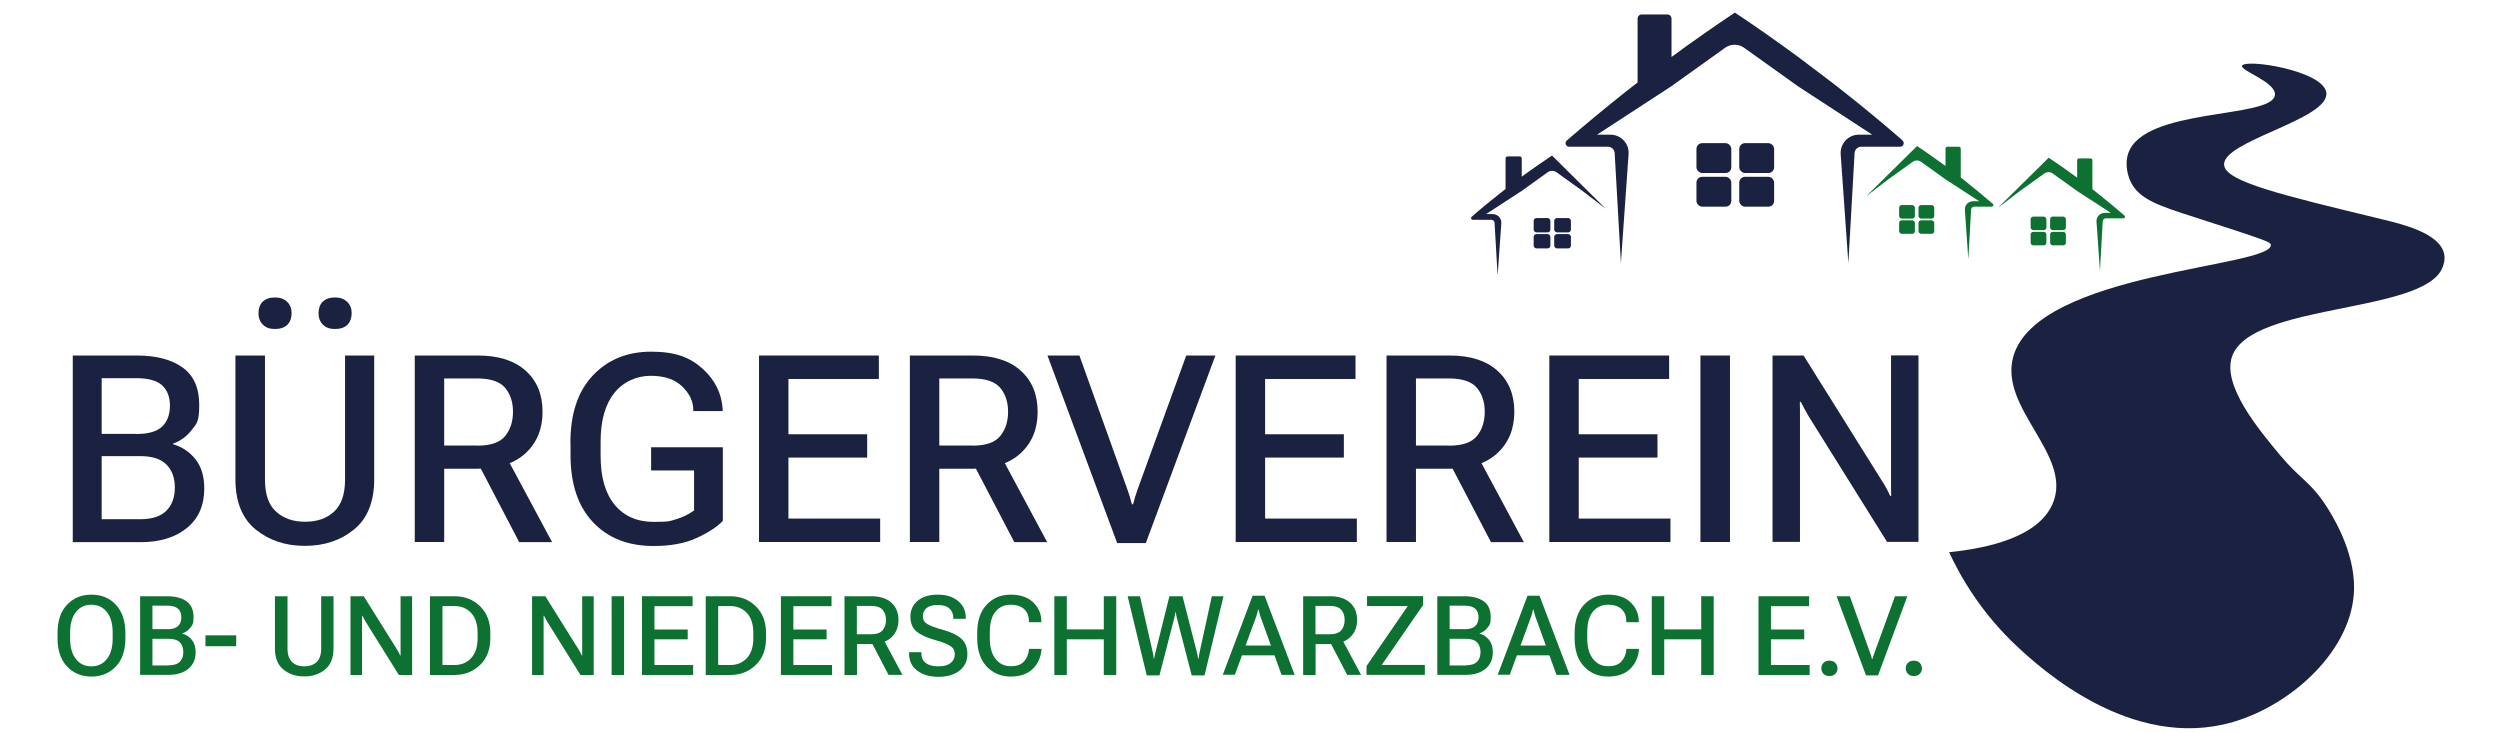 <?xml version="1.0" encoding="UTF-8"?>
<svg id="Ebene_1" xmlns="http://www.w3.org/2000/svg" version="1.1" viewBox="0 0 1886 553">
  <!-- Generator: Adobe Illustrator 29.9.0, SVG Export Plug-In . SVG Version: 2.1.1 Build 14)  -->
  <defs>
    <style>
      .st0 {
        fill: #0d7132;
      }

      .st1 {
        fill: #1b2140;
      }
    </style>
  </defs>
  <g>
    <path class="st1" d="M54.8,268.2h48.4c14.6,0,26.1,3,34.5,9,8.4,6,12.6,15.4,12.6,28.3s-1.9,14-5.7,18.9c-3.8,4.9-8.5,8.3-14.1,10.3v.4c6.9,2,12.5,5.8,17,11.4,4.4,5.6,6.6,12.9,6.6,21.9,0,12.9-4.4,22.9-13.2,30-8.8,7.1-20.4,10.6-34.7,10.6h-51.3v-140.7ZM103,327.4c9,0,15.4-1.9,19.3-5.6,3.9-3.7,5.9-9,5.9-15.7s-2-11.8-5.9-15.4c-3.9-3.6-10.4-5.4-19.3-5.4h-26.3v42h26.3ZM105.8,391.7c9,0,15.6-2.2,19.8-6.5,4.2-4.3,6.3-10.1,6.3-17.4s-2.1-13.1-6.3-17.3c-4.2-4.3-10.8-6.4-19.8-6.4h-29.1v47.6h29.1Z"/>
    <path class="st1" d="M177.7,268.2h22.2v93.7c0,11,2.8,19.1,8.4,24.1,5.6,5.1,12.9,7.6,21.9,7.6s16.3-2.5,21.8-7.6c5.5-5.1,8.3-13.1,8.3-24.1v-93.7h22v93.3c0,17-5.1,29.7-15.2,37.9-10.1,8.3-22.5,12.4-37.1,12.4s-27-4.1-37.2-12.4c-10.1-8.3-15.2-20.9-15.2-37.9v-93.3ZM198.2,227.6c2.2-2.1,5.2-3.2,9.2-3.2s6.9,1.1,9.2,3.3c2.3,2.2,3.4,5.1,3.4,8.6s-1.1,6.6-3.2,8.7c-2.1,2.1-5.3,3.2-9.4,3.2s-6.9-1.1-9.1-3.3c-2.2-2.2-3.3-5.1-3.3-8.6s1.1-6.7,3.2-8.8ZM243.5,227.6c2.2-2.1,5.2-3.2,9.2-3.2s6.9,1.1,9.2,3.3c2.3,2.2,3.4,5.1,3.4,8.6s-1.1,6.6-3.2,8.7-5.3,3.2-9.4,3.2-6.9-1.1-9.1-3.3c-2.2-2.2-3.3-5.1-3.3-8.6s1.1-6.7,3.2-8.8Z"/>
    <path class="st1" d="M312.9,268.2h47.6c15.5,0,27.5,3.8,36,11.4,8.5,7.6,12.8,17.9,12.8,31s-4.3,23.4-12.8,31.3c-8.5,7.8-20.5,11.7-36,11.7h-25.4v55.3h-22.2v-140.7ZM360.1,336.2c10.1,0,17.1-2.4,21-7.3,4-4.9,5.9-11,5.9-18.3s-2-13.3-5.9-18c-4-4.7-11-7.1-21-7.1h-25v50.6h25ZM357.8,344l22.6-2.3,36.1,67.3h-24.8l-33.9-64.9Z"/>
    <path class="st1" d="M430.3,334.1c0-21.9,5.6-38.8,16.9-50.8,11.3-12,26-18,44.1-18s29.2,4.3,38.7,12.8c9.4,8.5,14.5,18.8,15.2,30.8v1.2c0,0-22.2,0-22.2,0v-1c0-6.3-2.8-12.2-8.3-17.5-5.5-5.4-13.5-8.1-23.8-8.1s-20.6,4.3-27.5,13c-6.9,8.7-10.3,20.9-10.3,36.6v11c0,15.8,3.5,28.1,10.6,36.7,7.1,8.6,16.9,12.9,29.5,12.9s12.2-.7,16.9-2c4.7-1.4,9.2-3.5,13.5-6.6v-30.2h-32.4v-17.5h54.1v55.6c-4.6,4.7-11.3,9-20.1,13-8.8,4-19.5,5.9-32.1,5.9-19.3,0-34.5-6-45.8-18-11.3-12-16.9-28.9-16.9-50.8v-8.9Z"/>
    <path class="st1" d="M572.5,268.2h90.5v17.7h-68.2v41.7h59.4v17.6h-59.4v46h69.2v17.7h-91.4v-140.7Z"/>
    <path class="st1" d="M686.4,268.2h47.6c15.5,0,27.5,3.8,36,11.4,8.5,7.6,12.8,17.9,12.8,31s-4.3,23.4-12.8,31.3c-8.5,7.8-20.5,11.7-36,11.7h-25.4v55.3h-22.2v-140.7ZM733.6,336.2c10.1,0,17.1-2.4,21-7.3,4-4.9,5.9-11,5.9-18.3s-2-13.3-5.9-18c-4-4.7-11-7.1-21-7.1h-25v50.6h25ZM731.3,344l22.6-2.3,36.1,67.3h-24.8l-33.9-64.9Z"/>
    <path class="st1" d="M814.3,268.2l36.3,101.3c.7,2.1,1.3,3.9,1.8,5.5.5,1.6,1,3.4,1.5,5.4h.9c.5-2,1-3.8,1.5-5.4.5-1.6,1.1-3.4,1.8-5.5l36.8-101.3h22l-52.5,141.5h-21.6l-52.6-141.5h23.9Z"/>
    <path class="st1" d="M932.1,268.2h90.5v17.7h-68.2v41.7h59.4v17.6h-59.4v46h69.2v17.7h-91.4v-140.7Z"/>
    <path class="st1" d="M1046,268.2h47.6c15.5,0,27.5,3.8,36,11.4,8.5,7.6,12.8,17.9,12.8,31s-4.3,23.4-12.8,31.3c-8.5,7.8-20.5,11.7-36,11.7h-25.4v55.3h-22.2v-140.7ZM1093.2,336.2c10.1,0,17.1-2.4,21-7.3,4-4.9,5.9-11,5.9-18.3s-2-13.3-5.9-18c-4-4.7-11-7.1-21-7.1h-25v50.6h25ZM1090.9,344l22.6-2.3,36.1,67.3h-24.8l-33.9-64.9Z"/>
    <path class="st1" d="M1168.7,268.2h90.5v17.7h-68.2v41.7h59.4v17.6h-59.4v46h69.2v17.7h-91.4v-140.7Z"/>
    <path class="st1" d="M1282.8,268.2h22.3v140.7h-22.3v-140.7Z"/>
    <path class="st1" d="M1337.2,268.2h23.4l59.3,94.8c1.2,1.9,2.4,3.8,3.4,5.7,1,1.9,1.9,3.7,2.6,5.4h.8c0-2-.1-4.1-.1-6.4,0-2.3,0-4.4,0-6.5v-93.1h20.7v140.7h-23.7l-59-94.5c-1.2-2-2.3-3.9-3.3-5.8-1-1.9-1.9-3.7-2.8-5.4h-.7c0,2,.1,4.2.1,6.5,0,2.4,0,4.5,0,6.5v92.7h-20.7v-140.7Z"/>
    <path class="st0" d="M43.4,477.6c0-9.2,2.4-16.4,7.2-21.4,4.8-5.1,10.9-7.6,18.4-7.6s13.7,2.5,18.4,7.6,7.2,12.2,7.2,21.4v3.8c0,9.2-2.4,16.4-7.2,21.4s-10.9,7.6-18.4,7.6-13.6-2.5-18.4-7.6c-4.8-5.1-7.2-12.2-7.2-21.4v-3.8ZM57.3,497.2c2.9,3.7,6.8,5.5,11.6,5.5s8.7-1.8,11.7-5.5c2.9-3.7,4.4-8.8,4.4-15.5v-4.5c0-6.7-1.5-11.9-4.4-15.5-2.9-3.7-6.8-5.5-11.7-5.5s-8.7,1.8-11.6,5.5c-2.9,3.7-4.4,8.8-4.4,15.5v4.5c0,6.7,1.5,11.9,4.4,15.5Z"/>
    <path class="st0" d="M105.7,449.8h20.4c6.2,0,11,1.3,14.6,3.8,3.5,2.5,5.3,6.5,5.3,11.9s-.8,5.9-2.4,8c-1.6,2.1-3.6,3.5-6,4.3v.2c2.9.8,5.3,2.4,7.2,4.8,1.9,2.4,2.8,5.4,2.8,9.2,0,5.4-1.9,9.6-5.6,12.6-3.7,3-8.6,4.5-14.7,4.5h-21.6v-59.4ZM126.1,474.7c3.8,0,6.5-.8,8.2-2.4,1.7-1.6,2.5-3.8,2.5-6.6s-.8-5-2.5-6.5c-1.7-1.5-4.4-2.3-8.2-2.3h-11.1v17.7h11.1ZM127.3,501.9c3.8,0,6.6-.9,8.4-2.7,1.8-1.8,2.6-4.3,2.6-7.3s-.9-5.5-2.6-7.3c-1.8-1.8-4.6-2.7-8.4-2.7h-12.3v20.1h12.3Z"/>
    <path class="st0" d="M155,479.3h23.2v8.2h-23.2v-8.2Z"/>
    <path class="st0" d="M207.5,449.8h9.4v39.5c0,4.6,1.2,8,3.5,10.2s5.4,3.2,9.2,3.2,6.9-1.1,9.2-3.2c2.3-2.1,3.5-5.5,3.5-10.2v-39.5h9.3v39.3c0,7.2-2.1,12.5-6.4,16-4.3,3.5-9.5,5.2-15.7,5.2s-11.4-1.7-15.7-5.2c-4.3-3.5-6.4-8.8-6.4-16v-39.3Z"/>
    <path class="st0" d="M264.5,449.8h9.9l25,40c.5.8,1,1.6,1.4,2.4.4.8.8,1.5,1.1,2.3h.3c0-.8,0-1.7,0-2.7,0-1,0-1.9,0-2.7v-39.3h8.7v59.4h-10l-24.9-39.9c-.5-.8-1-1.7-1.4-2.5-.4-.8-.8-1.6-1.2-2.3h-.3c0,.8,0,1.8,0,2.8,0,1,0,1.9,0,2.8v39.1h-8.7v-59.4Z"/>
    <path class="st0" d="M324.4,449.8h18.4c7.7,0,14.2,2.5,19.3,7.5,5.2,5,7.8,11.8,7.8,20.3v3.8c0,8.6-2.6,15.3-7.8,20.3-5.2,5-11.6,7.5-19.3,7.5h-18.4v-59.4ZM342.7,501.7c5.4,0,9.6-1.8,12.8-5.3,3.2-3.5,4.8-8.5,4.8-15v-3.9c0-6.5-1.6-11.5-4.8-15-3.2-3.5-7.5-5.3-12.8-5.3h-8.9v44.5h8.9Z"/>
    <path class="st0" d="M401.5,449.8h9.9l25,40c.5.8,1,1.6,1.4,2.4.4.8.8,1.5,1.1,2.3h.3c0-.8,0-1.7,0-2.7,0-1,0-1.9,0-2.7v-39.3h8.7v59.4h-10l-24.9-39.9c-.5-.8-1-1.7-1.4-2.5-.4-.8-.8-1.6-1.2-2.3h-.3c0,.8,0,1.8,0,2.8,0,1,0,1.9,0,2.8v39.1h-8.7v-59.4Z"/>
    <path class="st0" d="M461.4,449.8h9.4v59.4h-9.4v-59.4Z"/>
    <path class="st0" d="M484.3,449.8h38.2v7.5h-28.8v17.6h25.1v7.4h-25.1v19.4h29.2v7.5h-38.6v-59.4Z"/>
    <path class="st0" d="M532.4,449.8h18.4c7.7,0,14.2,2.5,19.3,7.5,5.2,5,7.8,11.8,7.8,20.3v3.8c0,8.6-2.6,15.3-7.8,20.3-5.2,5-11.6,7.5-19.3,7.5h-18.4v-59.4ZM550.7,501.7c5.4,0,9.6-1.8,12.8-5.3,3.2-3.5,4.8-8.5,4.8-15v-3.9c0-6.5-1.6-11.5-4.8-15-3.2-3.5-7.5-5.3-12.8-5.3h-8.9v44.5h8.9Z"/>
    <path class="st0" d="M589.1,449.8h38.2v7.5h-28.8v17.6h25.1v7.4h-25.1v19.4h29.2v7.5h-38.6v-59.4Z"/>
    <path class="st0" d="M637.1,449.8h20.1c6.6,0,11.6,1.6,15.2,4.8,3.6,3.2,5.4,7.6,5.4,13.1s-1.8,9.9-5.4,13.2c-3.6,3.3-8.7,5-15.2,5h-10.7v23.3h-9.4v-59.4ZM657,478.5c4.2,0,7.2-1,8.9-3.1,1.7-2.1,2.5-4.6,2.5-7.7s-.8-5.6-2.5-7.6c-1.7-2-4.6-3-8.9-3h-10.6v21.4h10.6ZM656.1,481.7l9.5-1,15.2,28.4h-10.5l-14.3-27.4Z"/>
    <path class="st0" d="M685.6,492h9.5v.7c0,3.3,1.1,5.9,3.4,7.5,2.2,1.7,5.4,2.5,9.4,2.5s7.1-.8,9.2-2.5c2.1-1.7,3.2-3.9,3.2-6.6s-1-4.6-3.1-6.1c-2.1-1.5-6.1-3.1-12.2-4.8-6.4-1.8-11-4-13.9-6.6-2.9-2.6-4.3-6.3-4.3-11s1.8-8.8,5.5-11.9c3.7-3.1,8.8-4.6,15.2-4.6s11.5,1.6,15.4,4.9c3.8,3.2,5.7,7.4,5.7,12.6v.7h-9.4v-.6c0-2.9-1-5.3-2.9-7.1s-4.9-2.7-8.8-2.7-6.7.8-8.5,2.3c-1.8,1.5-2.8,3.6-2.8,6.2s1,4.3,2.9,5.6c1.9,1.3,5.9,2.9,12.1,4.6,6.3,1.7,10.9,4,14,6.7,3,2.7,4.6,6.6,4.6,11.7,0,5.1-2,9.3-5.9,12.4-4,3.1-9.3,4.7-15.9,4.7s-12-1.6-16.1-4.7-6.1-7.4-6.1-13v-.7Z"/>
    <path class="st0" d="M737.2,477.6c0-9.2,2.4-16.4,7.1-21.4,4.8-5.1,10.8-7.6,18.1-7.6s12.9,1.9,17,5.8c4.1,3.9,6.2,8.7,6.2,14.4v.6h-9.4v-.7c0-3.7-1.1-6.7-3.4-9-2.3-2.3-5.7-3.5-10.4-3.5s-8.4,1.7-11.3,5.1c-2.9,3.4-4.4,8.7-4.4,15.8v4.6c0,6.6,1.5,11.8,4.4,15.4,2.9,3.7,6.7,5.5,11.4,5.5s7.7-1.2,9.9-3.5c2.2-2.4,3.5-5.3,3.8-8.9v-.7h9.5v.7c-.5,5.6-2.6,10.4-6.5,14.3-3.9,3.9-9.5,5.9-16.7,5.9s-13.4-2.5-18.2-7.6c-4.7-5.1-7.1-12.2-7.1-21.4v-3.8Z"/>
    <path class="st0" d="M795.4,449.8h9.4v25h27.9v-25h9.4v59.4h-9.4v-26.9h-27.9v26.9h-9.4v-59.4Z"/>
    <path class="st0" d="M850.6,449.8h9.4l9.7,42.6c.2.9.3,1.7.4,2.2,0,.6.2,1.3.3,2.2h.4c0-.9.2-1.7.3-2.2,0-.6.3-1.3.5-2.2l10.6-42.6h9.9l10.9,42.6c.2.9.4,1.7.5,2.2,0,.6.2,1.3.3,2.2h.4c.1-.9.2-1.7.3-2.2.1-.6.3-1.3.4-2.2l9.3-42.6h8.8l-14.3,59.7h-9.7l-11-42.6c-.2-1-.4-1.8-.6-2.6s-.3-1.7-.4-2.5h-.3c-.1.9-.3,1.7-.4,2.5s-.3,1.7-.6,2.6l-11,42.6h-9.6l-14.4-59.7Z"/>
    <path class="st0" d="M944.9,449.4h9.1l22.7,59.7h-9.9l-15.9-43.9c-.3-.9-.6-1.8-.8-2.7-.2-.8-.4-1.7-.6-2.6h-.4c-.2.9-.4,1.7-.6,2.6-.2.9-.5,1.7-.8,2.6l-16.1,43.9h-9.1l22.5-59.7ZM935.7,487h27.4l2.5,7.4h-32.5l2.6-7.4Z"/>
    <path class="st0" d="M983.1,449.8h20.1c6.5,0,11.6,1.6,15.2,4.8,3.6,3.2,5.4,7.6,5.4,13.1s-1.8,9.9-5.4,13.2c-3.6,3.3-8.7,5-15.2,5h-10.7v23.3h-9.4v-59.4ZM1003,478.5c4.2,0,7.2-1,8.9-3.1,1.7-2.1,2.5-4.6,2.5-7.7s-.8-5.6-2.5-7.6-4.6-3-8.9-3h-10.6v21.4h10.6ZM1002.1,481.7l9.5-1,15.2,28.4h-10.5l-14.3-27.4Z"/>
    <path class="st0" d="M1030.8,502.6l31.2-45.4h-30.7v-7.5h42.3v6.7l-31.2,45.2h32.5v7.5h-44v-6.5Z"/>
    <path class="st0" d="M1084.3,449.8h20.4c6.2,0,11,1.3,14.6,3.8,3.5,2.5,5.3,6.5,5.3,11.9s-.8,5.9-2.4,8c-1.6,2.1-3.6,3.5-6,4.3v.2c2.9.8,5.3,2.4,7.2,4.8,1.9,2.4,2.8,5.4,2.8,9.2,0,5.4-1.9,9.6-5.6,12.6s-8.6,4.5-14.7,4.5h-21.6v-59.4ZM1104.7,474.7c3.8,0,6.5-.8,8.2-2.4,1.7-1.6,2.5-3.8,2.5-6.6s-.8-5-2.5-6.5c-1.7-1.5-4.4-2.3-8.2-2.3h-11.1v17.7h11.1ZM1105.9,501.9c3.8,0,6.6-.9,8.4-2.7,1.8-1.8,2.6-4.3,2.6-7.3s-.9-5.5-2.6-7.3c-1.8-1.8-4.6-2.7-8.4-2.7h-12.3v20.1h12.3Z"/>
    <path class="st0" d="M1152.3,449.4h9.1l22.7,59.7h-9.9l-15.9-43.9c-.3-.9-.6-1.8-.8-2.7-.2-.8-.4-1.7-.6-2.6h-.4c-.2.9-.4,1.7-.6,2.6-.2.9-.5,1.7-.8,2.6l-16.1,43.9h-9.1l22.5-59.7ZM1143,487h27.4l2.5,7.4h-32.5l2.6-7.4Z"/>
    <path class="st0" d="M1187.9,477.6c0-9.2,2.4-16.4,7.1-21.4,4.8-5.1,10.8-7.6,18.1-7.6s12.9,1.9,17,5.8,6.2,8.7,6.2,14.4v.6h-9.4v-.7c0-3.7-1.1-6.7-3.4-9-2.3-2.3-5.7-3.5-10.4-3.5s-8.4,1.7-11.3,5.1c-2.9,3.4-4.4,8.7-4.4,15.8v4.6c0,6.6,1.5,11.8,4.4,15.4,2.9,3.7,6.7,5.5,11.4,5.5s7.7-1.2,9.9-3.5c2.2-2.4,3.5-5.3,3.8-8.9v-.7h9.5v.7c-.5,5.6-2.6,10.4-6.5,14.3-3.9,3.9-9.5,5.9-16.7,5.9s-13.4-2.5-18.2-7.6-7.1-12.2-7.1-21.4v-3.8Z"/>
    <path class="st0" d="M1246.1,449.8h9.4v25h27.9v-25h9.4v59.4h-9.4v-26.9h-27.9v26.9h-9.4v-59.4Z"/>
    <path class="st0" d="M1326.6,449.8h38.2v7.5h-28.8v17.6h25.1v7.4h-25.1v19.4h29.2v7.5h-38.6v-59.4Z"/>
    <path class="st0" d="M1375.6,500.1c1-1.1,2.6-1.7,4.5-1.7s3.5.6,4.5,1.7c1,1.1,1.6,2.5,1.6,4.1s-.5,3-1.6,4.1c-1,1.1-2.5,1.7-4.5,1.7s-3.5-.6-4.5-1.7c-1-1.1-1.6-2.5-1.6-4.1s.5-3,1.6-4.1Z"/>
    <path class="st0" d="M1395.5,449.8l15.3,42.7c.3.9.6,1.6.8,2.3s.4,1.4.6,2.3h.4c.2-.8.4-1.6.7-2.3.2-.7.5-1.4.8-2.3l15.5-42.7h9.3l-22.1,59.7h-9.1l-22.2-59.7h10.1Z"/>
    <path class="st0" d="M1439.3,500.1c1-1.1,2.6-1.7,4.5-1.7s3.5.6,4.5,1.7c1,1.1,1.6,2.5,1.6,4.1s-.5,3-1.6,4.1c-1,1.1-2.5,1.7-4.5,1.7s-3.5-.6-4.5-1.7c-1-1.1-1.6-2.5-1.6-4.1s.5-3,1.6-4.1Z"/>
  </g>
  <path class="st1" d="M1691.4,49.6c-1.4,3.8,25.9,12.3,24.8,22.1-2.1,18.1-99,9.1-110.7,44.1-3.1,9.3.7,18.7,1.5,20.5,6.1,13.9,21.6,18.9,48.4,27.5,54.7,17.6,57.5,18.8,57.7,20.9,1.5,17.1-176.5,20.3-194.3,84.4-10.9,39.1,45.2,74.3,29.8,110.7-10.8,25.6-49.4,33.8-78.2,36.8,8.6,18.5,24.4,46.3,52.3,72,16.1,14.9,85.1,78.4,161.8,56.1,44.7-13,90.5-54.6,91.4-100.3.6-29.5-17.6-57.5-21.3-63.1-11.7-18-19.2-19.6-34.5-37.9-16.1-19.3-43.7-52.4-36.3-74.3,13.8-40.7,144.4-32.3,158.7-67,.6-1.5,2.3-5.5,1.4-10.3-3.1-16.1-32.2-22.8-47.4-26.5-76.9-18.6-117-28.3-118.6-40.6-2.4-18.2,79.2-34.4,77.1-54.6-1.8-16.9-61.5-26-63.5-20.5Z"/>
  <g>
    <g>
      <g>
        <g>
          <rect class="st1" x="1279.8" y="108" width="26.3" height="22.5" rx="4.3" ry="4.3"/>
          <rect class="st1" x="1312.1" y="108" width="26.3" height="22.5" rx="4.3" ry="4.3"/>
        </g>
        <rect class="st1" x="1279.8" y="133.4" width="26.3" height="22.5" rx="4.3" ry="4.3"/>
        <rect class="st1" x="1312.1" y="133.4" width="26.3" height="22.5" rx="4.3" ry="4.3"/>
      </g>
      <path class="st1" d="M1435.5,106.1c-14.5-12.6-29.9-25.4-46.1-38.1-2.4-1.9-4.9-3.8-7.3-5.7-8.5-6.4-17-12.9-25.5-19.3-8-5.9-16.3-11.8-24.8-17.8-7.7-5.4-15.4-10.6-23-15.7h0s0,0,0,0c0,0,0,0,0,0-7.6,5-15.2,10.3-23,15.7-8.5,5.9-16.8,11.9-24.8,17.8V14.1c0-1.8-1.4-3.2-3.2-3.2h-19.2c-1.8,0-3.2,1.4-3.2,3.2v48.1c-2.4,1.9-4.9,3.8-7.3,5.7-16.2,12.8-31.6,25.5-46.1,38.1-1.9,1.6-.7,4.7,1.7,4.7h29.4c2.6,0,4.8,2.1,5,4.7l4.7,83.1c1.9-27.4,3.9-54.8,5.8-82.2.6-7.9-5.7-14.7-13.7-14.7h-10.1c18.7-12.2,37.4-24.3,56-36.5h0c13.6-9.7,27.1-19.4,40.7-29.1,4.2-3,9.9-3,14.2,0,13.6,9.7,27.1,19.4,40.7,29.1h0s0,0,0,0c18.7,12.2,37.4,24.3,56,36.5h-10.1c-8,0-14.2,6.8-13.7,14.7,1.9,27.4,3.9,54.8,5.8,82.2l4.7-83.1c.2-2.6,2.3-4.7,5-4.7h29.4c2.5,0,3.6-3.1,1.7-4.7Z"/>
    </g>
    <g>
      <rect class="st1" x="1157" y="164.5" width="12.6" height="10.8" rx="2.1" ry="2.1"/>
      <rect class="st1" x="1172.5" y="164.5" width="12.6" height="10.8" rx="2.1" ry="2.1"/>
      <rect class="st1" x="1157" y="176.6" width="12.6" height="10.8" rx="2.1" ry="2.1"/>
      <rect class="st1" x="1172.5" y="176.6" width="12.6" height="10.8" rx="2.1" ry="2.1"/>
      <path class="st1" d="M1170.9,117.3h0s0,0,0,0c0,0,0,0,0,0-3.6,2.4-7.3,4.9-11,7.5-4.1,2.8-8,5.7-11.9,8.5v-13.8c0-.8-.7-1.5-1.5-1.5h-9.2c-.8,0-1.5.7-1.5,1.5v23.1c-1.2.9-2.3,1.8-3.5,2.7-7.8,6.1-15.2,12.2-22.1,18.3-.9.8-.3,2.2.8,2.2h14.1c1.3,0,2.3,1,2.4,2.3l2.3,39.8c.9-13.1,1.9-26.3,2.8-39.4.3-3.8-2.7-7-6.6-7h-4.9c9-5.8,17.9-11.7,26.9-17.5h0c6.5-4.7,13-9.3,19.5-14,2-1.5,4.8-1.5,6.8,0,6.5,4.7,13,9.3,19.5,14,5.9,4.5,11.8,9,17.6,13.5-13.5-13.4-27-26.7-40.5-40.1Z"/>
    </g>
    <g>
      <rect class="st0" x="1447.3" y="154.7" width="11.9" height="10.2" rx="2" ry="2"/>
      <rect class="st0" x="1432.7" y="154.7" width="11.9" height="10.2" rx="2" ry="2"/>
      <rect class="st0" x="1447.3" y="166.2" width="11.9" height="10.2" rx="2" ry="2"/>
      <rect class="st0" x="1432.7" y="166.2" width="11.9" height="10.2" rx="2" ry="2"/>
      <path class="st0" d="M1446.1,110.1h0s0,0,0,0c0,0,0,0,0,0,3.4,2.3,6.9,4.6,10.4,7.1,3.8,2.7,7.6,5.4,11.2,8v-13.1c0-.8.6-1.4,1.4-1.4h8.7c.8,0,1.4.6,1.4,1.4v21.8c1.1.9,2.2,1.7,3.3,2.6,7.3,5.8,14.3,11.6,20.9,17.3.8.7.3,2.1-.8,2.1h-13.3c-1.2,0-2.2.9-2.3,2.1l-2.1,37.6c-.9-12.4-1.8-24.8-2.6-37.2-.3-3.6,2.6-6.6,6.2-6.6h4.6c-8.5-5.5-16.9-11-25.4-16.5h0c-6.1-4.4-12.3-8.8-18.4-13.2-1.9-1.4-4.5-1.4-6.4,0-6.1,4.4-12.3,8.8-18.4,13.2-5.5,4.2-11.1,8.5-16.6,12.7,12.8-12.6,25.5-25.2,38.3-37.8Z"/>
    </g>
    <g>
      <rect class="st0" x="1546.6" y="163.4" width="11.9" height="10.2" rx="2" ry="2"/>
      <rect class="st0" x="1531.9" y="163.4" width="11.9" height="10.2" rx="2" ry="2"/>
      <rect class="st0" x="1546.6" y="174.9" width="11.9" height="10.2" rx="2" ry="2"/>
      <rect class="st0" x="1531.9" y="174.9" width="11.9" height="10.2" rx="2" ry="2"/>
      <path class="st0" d="M1545.4,118.9h0s0,0,0,0c0,0,0,0,0,0,3.4,2.3,6.9,4.6,10.4,7.1,3.8,2.7,7.6,5.4,11.2,8v-13.1c0-.8.6-1.4,1.4-1.4h8.7c.8,0,1.4.6,1.4,1.4v21.8c1.1.9,2.2,1.7,3.3,2.6,7.3,5.8,14.3,11.6,20.9,17.3.8.7.3,2.1-.8,2.1h-13.3c-1.2,0-2.2.9-2.3,2.1l-2.1,37.6c-.9-12.4-1.8-24.8-2.6-37.2-.3-3.6,2.6-6.6,6.2-6.6h4.6c-8.5-5.5-16.9-11-25.4-16.5h0c-6.1-4.4-12.3-8.8-18.4-13.2-1.9-1.4-4.5-1.4-6.4,0-6.1,4.4-12.3,8.8-18.4,13.2-5.5,4.2-11.1,8.5-16.6,12.7,12.8-12.6,25.5-25.2,38.3-37.8Z"/>
    </g>
  </g>
</svg>